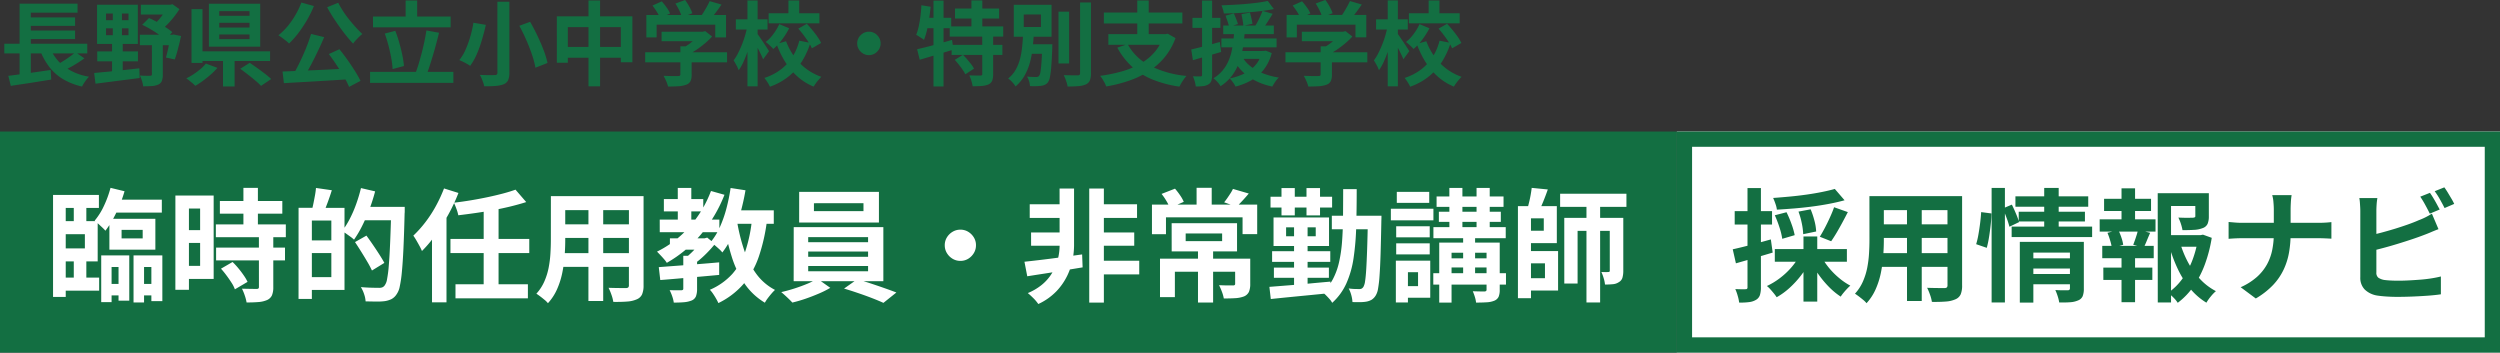 <svg xmlns="http://www.w3.org/2000/svg" width="328" height="46.26" viewBox="0 0 328 46.26">
  <rect x="0" y="0" width="328" height="46.26" fill="#333333" stroke="none"/>
  <g id="グループ_70968" data-name="グループ 70968" transform="translate(-15 -15.74)">
    <g id="グループ_18" data-name="グループ 18" transform="translate(-3024 126)">
      <g id="長方形_14" data-name="長方形 14" transform="translate(3259 -93)" fill="#fff" stroke="#136f42" stroke-width="2">
        <rect width="108" height="29" stroke="none"/>
        <rect x="1" y="1" width="106" height="27" fill="none"/>
      </g>
      <rect id="長方形_13" data-name="長方形 13" width="220" height="29" transform="translate(3039 -93)" fill="#136f42"/>
      <path id="パス_16971" data-name="パス 16971" d="M.96-12.688H6.976v1.712H2.624V.7H.96Zm.848,3.44H6.816v5.28H1.808v-1.7H5.136V-7.536H1.808ZM3.68-11.92H5.328V-8.4H3.68Zm0,7.264H5.328v3.632H3.68ZM1.776-1.84H7.008V-.128H1.776ZM8.368-12.064h6.864v1.7H8.368Zm-.5,11.056h2.384V.5H7.872Zm4.208,0h2.432V.5H12.08ZM8.5-13.616l1.84.448a17.678,17.678,0,0,1-.672,1.9,17.088,17.088,0,0,1-.872,1.8,12.063,12.063,0,0,1-.968,1.48,4.679,4.679,0,0,0-.408-.424l-.536-.5a5.693,5.693,0,0,0-.464-.4,8.607,8.607,0,0,0,1.216-1.936A13.7,13.7,0,0,0,8.5-13.616ZM9.952-8.1v1.12H12.72V-8.1Zm-1.6-1.456h6.032V-5.5H8.352ZM7.28-4.752h3.68V1.184H9.552V-3.232H8.64V1.376H7.28Zm4.24,0H15.3v6h-1.44v-4.48H12.9V1.424H11.52Zm11.328-7.136H31.04v1.664H22.848ZM22.32-8.816H31.5v1.68H22.32Zm.032,3.04h9.04V-4.1h-9.04Zm3.584-7.84h1.9v5.888h-1.9Zm2.032,6.4h1.888V-.592A2.694,2.694,0,0,1,29.68.488a1.267,1.267,0,0,1-.64.616,3.474,3.474,0,0,1-1.128.264q-.664.056-1.56.056a5.765,5.765,0,0,0-.24-.92,6.309,6.309,0,0,0-.368-.888q.592.016,1.152.024t.752.008A.414.414,0,0,0,27.9-.408a.286.286,0,0,0,.072-.232ZM22.992-3.008l1.52-.88a9.843,9.843,0,0,1,.768.832q.384.464.7.928a5.732,5.732,0,0,1,.5.848L24.816-.3a3.9,3.9,0,0,0-.432-.856q-.3-.472-.664-.96A10.637,10.637,0,0,0,22.992-3.008Zm-5.072-9.6h4.112V-1.664H17.92V-3.376h2.336V-10.9H17.92Zm.1,4.544h3.1v1.68h-3.1Zm-1.008-4.544h1.776V-.24H17.008Zm17.28,1.616H39.2V-.224H34.288V-1.9h3.184V-9.328H34.288Zm-1.12,0h1.744V.96H33.168ZM34.224-6.72H38.3v1.664h-4.08Zm1.232-6.88,2.08.3q-.256.816-.552,1.616t-.536,1.36l-1.536-.352q.112-.416.216-.928t.2-1.04A9.222,9.222,0,0,0,35.456-13.6Zm5.856,2.48H46v1.76H41.312Zm4.016,0H47.1v.544a2.419,2.419,0,0,1-.016.32q-.064,2.7-.152,4.584t-.208,3.1a15.646,15.646,0,0,1-.28,1.912A2.574,2.574,0,0,1,46.032.352a1.83,1.83,0,0,1-.688.64,3.166,3.166,0,0,1-.848.256,7.9,7.9,0,0,1-1.144.056q-.68-.008-1.384-.024a3.518,3.518,0,0,0-.192-.936,4.108,4.108,0,0,0-.432-.936q.768.064,1.432.08t.968.016a1.152,1.152,0,0,0,.392-.056.764.764,0,0,0,.3-.216,1.8,1.8,0,0,0,.344-.856,15.622,15.622,0,0,0,.232-1.832q.1-1.184.176-2.992t.144-4.3ZM41.36-13.584l1.856.432a23.2,23.2,0,0,1-.744,2.336,22.563,22.563,0,0,1-.96,2.2,14.086,14.086,0,0,1-1.064,1.8,3.98,3.98,0,0,0-.456-.376q-.3-.216-.592-.424a4.2,4.2,0,0,0-.52-.32,10.89,10.89,0,0,0,1-1.592,15.583,15.583,0,0,0,.848-1.952A20.6,20.6,0,0,0,41.36-13.584ZM40.576-6.5l1.5-.848q.4.544.848,1.2t.848,1.28q.4.624.656,1.1L42.8-2.768A12.224,12.224,0,0,0,42.2-3.9q-.376-.64-.8-1.32T40.576-6.5Zm21.056-6.88,1.408,1.632q-.944.3-2.032.568t-2.256.48q-1.168.216-2.336.384t-2.288.3a5.166,5.166,0,0,0-.24-.832q-.176-.48-.336-.816,1.088-.128,2.2-.312t2.176-.408q1.064-.224,2.008-.472T61.632-13.376ZM53.1-6.912H63.44v1.856H53.1ZM53.76-.96h9.5V.88h-9.5Zm3.7-10.048h1.952V-.384H57.456Zm-6.784,2.08,1.872-1.888.032.032V1.408h-1.9Zm1.584-4.608,1.888.592a23.3,23.3,0,0,1-1.312,2.808A26.963,26.963,0,0,1,51.184-7.5,16.077,16.077,0,0,1,49.36-5.328a6.3,6.3,0,0,0-.3-.624q-.208-.384-.432-.768a7.3,7.3,0,0,0-.4-.624,14.746,14.746,0,0,0,1.56-1.736,16.357,16.357,0,0,0,1.392-2.136A18.885,18.885,0,0,0,52.256-13.536Zm15.12,1.008h9.808v1.84H67.376Zm0,3.7h9.84V-7.04h-9.84Zm-.032,3.776H77.28v1.808H67.344Zm-1.072-7.472H68.16v5.76q0,.944-.08,2.064a17.25,17.25,0,0,1-.312,2.248A10.446,10.446,0,0,1,67.08-.3,6.7,6.7,0,0,1,65.888,1.52a2.724,2.724,0,0,0-.432-.432q-.288-.24-.584-.464t-.5-.352a5.855,5.855,0,0,0,1.04-1.592,8.578,8.578,0,0,0,.568-1.808A14.042,14.042,0,0,0,66.216-5q.056-.936.056-1.784Zm10.24,0h1.92v11.7A2.967,2.967,0,0,1,78.24.36a1.3,1.3,0,0,1-.688.648A3.674,3.674,0,0,1,76.32,1.3q-.752.064-1.856.048a4.591,4.591,0,0,0-.24-.928A7.129,7.129,0,0,0,73.84-.5q.464.016.928.024t.824.008h.52a.467.467,0,0,0,.312-.08.406.406,0,0,0,.088-.3Zm-5.312.736h1.936V1.232H71.2Zm10.688,4.8h4.544V-5.5H81.888ZM81.1-12.144h5.168v1.616H81.1Zm-.544,2.7h7.824v1.648H80.56Zm2.368-4.16H84.7v4.976H82.928Zm4.352.4,1.776.5a18.539,18.539,0,0,1-3.128,5.248,16.468,16.468,0,0,1-4.44,3.68,3.42,3.42,0,0,0-.352-.472q-.24-.28-.5-.552t-.432-.448A13.776,13.776,0,0,0,84.456-8.5,15.09,15.09,0,0,0,87.28-13.2ZM83.648-4.7h1.808V-.368a2.732,2.732,0,0,1-.144.976,1.025,1.025,0,0,1-.576.56,3.406,3.406,0,0,1-1,.224q-.568.048-1.336.048a4.3,4.3,0,0,0-.208-.832,5.837,5.837,0,0,0-.336-.8q.48.016.928.016h.592A.4.4,0,0,0,83.6-.24a.248.248,0,0,0,.048-.176Zm2.384-2.288h.4l.352-.1,1.024.832A15.646,15.646,0,0,1,86.472-4.8,11.467,11.467,0,0,1,84.96-3.552a3.428,3.428,0,0,0-.424-.512q-.28-.288-.472-.464.352-.288.736-.664a9.653,9.653,0,0,0,.712-.776,6.186,6.186,0,0,0,.52-.72Zm-5.6,3.776q1.008-.08,2.312-.176T85.5-3.6q1.448-.112,2.856-.24v1.648q-1.344.128-2.736.248l-2.672.232q-1.28.112-2.32.192Zm9.2-7.456H95.52V-8.9H89.632Zm.224-2.928,1.952.3a29.326,29.326,0,0,1-.7,3.1A21.357,21.357,0,0,1,90.1-7.392a10.662,10.662,0,0,1-1.328,2.256,3.435,3.435,0,0,0-.424-.448q-.28-.256-.584-.512a5.309,5.309,0,0,0-.528-.4,8.347,8.347,0,0,0,1.2-1.944,15.706,15.706,0,0,0,.864-2.448A24.66,24.66,0,0,0,89.856-13.6Zm2.816,4,1.968.176A24.019,24.019,0,0,1,93.56-4.6a11.129,11.129,0,0,1-2.008,3.592,10.308,10.308,0,0,1-3.3,2.512,5.734,5.734,0,0,0-.288-.56Q87.776.608,87.552.28a3.672,3.672,0,0,0-.416-.52,8.526,8.526,0,0,0,2.952-2.088,8.8,8.8,0,0,0,1.736-3.088A19.376,19.376,0,0,0,92.672-9.6Zm-1.984.3a24.494,24.494,0,0,0,.936,3.816,11.4,11.4,0,0,0,1.592,3.136A7.085,7.085,0,0,0,95.68-.224a6.112,6.112,0,0,0-.464.488q-.256.3-.488.608a4.6,4.6,0,0,0-.376.584,8.546,8.546,0,0,1-2.664-2.5A13.382,13.382,0,0,1,90-4.592a32,32,0,0,1-1.04-4.416Zm10.1-2.3v1.04h6.5V-11.6Zm-1.936-1.488h10.464v4.016H98.848Zm1.184,7.824v.688h7.856v-.688Zm0,1.9v.688h7.856V-3.36Zm0-3.792v.672h7.856v-.672Zm-1.9-1.312h11.76v7.1H98.128Zm3.1,6.768,1.7,1.2a12.569,12.569,0,0,1-1.5.752q-.856.368-1.76.68a17.758,17.758,0,0,1-1.72.5q-.272-.3-.7-.7T96.5.064q.848-.192,1.744-.48t1.7-.624A8.513,8.513,0,0,0,101.232-1.7Zm3.5,1.3,1.7-1.2q.848.208,1.792.52t1.832.624q.888.312,1.544.568l-1.7,1.36q-.624-.288-1.512-.632t-1.84-.664Q105.6-.144,104.736-.4ZM120-8.128a1.932,1.932,0,0,1,1.032.28,2.207,2.207,0,0,1,.736.736,1.932,1.932,0,0,1,.28,1.032,1.944,1.944,0,0,1-.28,1.024,2.183,2.183,0,0,1-.736.744,1.932,1.932,0,0,1-1.032.28,1.944,1.944,0,0,1-1.024-.28,2.16,2.16,0,0,1-.744-.744,1.944,1.944,0,0,1-.28-1.024,1.932,1.932,0,0,1,.28-1.032,2.183,2.183,0,0,1,.744-.736A1.944,1.944,0,0,1,120-8.128Zm17.9-3.328h5.28v1.792H137.9Zm-.016,7.408h5.584v1.792h-5.584Zm-.112-3.712h5.04v1.744h-5.04Zm-8.672-3.7h4.848v1.792H129.1Zm.176,3.7h4.576v1.744H129.28Zm7.632-5.76h1.92V1.44h-1.92Zm-8.5,9.6q.944-.1,2.184-.248t2.624-.336q1.384-.184,2.76-.376l.064,1.7q-1.28.208-2.568.424t-2.488.4q-1.2.184-2.208.344Zm4.608-9.6h1.9v7.5a10.087,10.087,0,0,1-.192,1.84,8.575,8.575,0,0,1-.7,2.088,8.041,8.041,0,0,1-1.416,2.04,7.852,7.852,0,0,1-2.384,1.68A5.358,5.358,0,0,0,129.6.88q-.4-.4-.752-.688A7.38,7.38,0,0,0,130.64-.856a6.007,6.007,0,0,0,1.2-1.288,6.484,6.484,0,0,0,.72-1.384,7.212,7.212,0,0,0,.36-1.344,7.321,7.321,0,0,0,.1-1.144Zm18.16,7.856h1.984v7.1h-1.984Zm-1.616-1.968v1.008h4.784V-7.632Zm-1.84-1.344H156.3v3.7h-8.576ZM146.192-4.32H156.96v1.712h-8.816V.72h-1.952Zm9.856,0h1.984v3.3a2.644,2.644,0,0,1-.168,1.04,1.232,1.232,0,0,1-.648.608,3.835,3.835,0,0,1-1.152.232q-.656.04-1.5.04a4.892,4.892,0,0,0-.248-.88,7.578,7.578,0,0,0-.376-.864q.352.016.728.024t.672.008h.392a.465.465,0,0,0,.256-.048.23.23,0,0,0,.064-.192Zm-5.056-9.3h1.984v2.96h-1.984Zm-5.856,2.208h13.808v3.872h-1.92V-9.744H146.976v2.208h-1.84Zm1.264-1.408,1.76-.688a9.156,9.156,0,0,1,.664.864,4.946,4.946,0,0,1,.488.864l-1.824.8a6.09,6.09,0,0,0-.448-.9A7.557,7.557,0,0,0,146.4-12.816Zm9.36-.656,2.08.608q-.432.512-.848.96t-.752.768l-1.632-.576q.208-.256.424-.568t.416-.624A4.171,4.171,0,0,0,155.76-13.472Zm12.976,3.52H174v1.776h-5.264Zm4.736,0h1.776v.16q0,.16-.008.36t-.008.312q-.048,2.48-.1,4.2t-.136,2.832a15.34,15.34,0,0,1-.2,1.728,2.4,2.4,0,0,1-.312.888,1.72,1.72,0,0,1-.528.544,2.155,2.155,0,0,1-.656.24,4.926,4.926,0,0,1-.824.072q-.488.008-1.032-.008a4.15,4.15,0,0,0-.152-.9,4.109,4.109,0,0,0-.344-.888,6.9,6.9,0,0,0,.824.072q.376.008.584.008a.613.613,0,0,0,.3-.064.739.739,0,0,0,.224-.224,2.043,2.043,0,0,0,.216-.728q.088-.536.152-1.56t.12-2.656q.056-1.632.1-3.968Zm-3.248-3.488H172q0,2.64-.064,4.9a34.444,34.444,0,0,1-.344,4.12,12.66,12.66,0,0,1-.944,3.336,7.687,7.687,0,0,1-1.864,2.56,2.368,2.368,0,0,0-.344-.488q-.232-.264-.48-.512A2.588,2.588,0,0,0,167.5.1a6.222,6.222,0,0,0,1.384-1.752,9,9,0,0,0,.8-2.208,18.364,18.364,0,0,0,.392-2.688q.112-1.464.128-3.184T170.224-13.44ZM161.136-3.152h7.216v1.344h-7.216ZM160.9-5.3h7.632V-3.9H160.9Zm-.208-7.152h8.08v1.424h-8.08Zm3.088,3.264h1.776V-.16h-1.776Zm-1.648-4.4h1.744V-10h-1.744Zm3.28,0h1.776V-10h-1.776ZM160.544-.624l2.328-.184q1.32-.1,2.784-.24t2.9-.264l.016,1.5q-1.392.144-2.8.28t-2.7.264q-1.288.128-2.344.24Zm2.192-7.808v1.168h3.888V-8.432Zm-1.648-1.3h7.28v3.744h-7.28ZM182.48-12.48h8.784v1.36H182.48Zm-.416,4.016h9.488v1.456h-9.488Zm-.016,6.048h9.536v1.5h-9.536Zm1.632-1.952h6.4v1.2h-6.4Zm-.9-6.112h8.128v1.328h-8.128Zm1.376-3.12h1.712v5.776H184.16Zm3.568,0h1.728v5.776h-1.728Zm-1.76,5.872h1.568v6.192h-1.568Zm3.072,1.3h1.728V-.256a2.343,2.343,0,0,1-.144.928,1.068,1.068,0,0,1-.544.512,2.99,2.99,0,0,1-1,.216q-.6.04-1.416.04a3.819,3.819,0,0,0-.16-.752,6.36,6.36,0,0,0-.272-.736q.464.016.92.024t.616.008a.362.362,0,0,0,.216-.072.253.253,0,0,0,.056-.184Zm-6.208,0h6.832V-5.1h-5.216V1.44h-1.616Zm-5.648-2.144h4.4V-7.12h-4.4Zm.08-4.512h4.256v1.44h-4.256Zm-.08,6.752h4.4V-4.88h-4.4Zm-.7-4.544h5.584v1.52H176.48Zm1.6,6.816h3.568V.8H178.08V-.72h1.968V-2.544H178.08Zm-.944,0h1.584V1.424h-1.584Zm16.72-7.152h4.4v4.848h-4.4V-7.984h2.688V-9.616h-2.688Zm.064,5.888h4.5V-.144h-4.5V-1.76H196.7V-3.712H193.92Zm-.768-5.888h1.712V.864h-1.712Zm5.536-1.632h8.7v1.728h-8.7Zm-3.728-.768,2.112.208q-.272.784-.584,1.552t-.584,1.312l-1.52-.272q.112-.416.232-.9t.208-.984Q194.912-13.2,194.96-13.616Zm7.184,1.584h1.792V1.424h-1.792ZM199.232-9.68h6.9v1.712h-5.152v6.912h-1.744Zm5.968,0h1.776v6.928a3.243,3.243,0,0,1-.112.928.988.988,0,0,1-.464.576,1.615,1.615,0,0,1-.768.272,10.069,10.069,0,0,1-1.056.048,4.16,4.16,0,0,0-.176-.84,5.906,5.906,0,0,0-.3-.808q.288.016.552.016a2.624,2.624,0,0,0,.36-.016.217.217,0,0,0,.152-.04.247.247,0,0,0,.04-.168Z" transform="translate(3045 -72)" fill="#fff"/>
      <path id="パス_16972" data-name="パス 16972" d="M13.728-13.472l1.28,1.488q-.928.256-2.016.464t-2.256.36q-1.168.152-2.336.248t-2.272.16a3.464,3.464,0,0,0-.192-.776,7.994,7.994,0,0,0-.3-.76q1.088-.08,2.2-.184t2.184-.256q1.072-.152,2.024-.344T13.728-13.472ZM5.856-10.016l1.536-.4a14.152,14.152,0,0,1,.656,1.552,9.591,9.591,0,0,1,.416,1.456l-1.632.48a8.722,8.722,0,0,0-.36-1.48A14.685,14.685,0,0,0,5.856-10.016Zm3.1-.48,1.6-.3a10.809,10.809,0,0,1,.5,1.5,6.55,6.55,0,0,1,.224,1.408l-1.7.352A8.512,8.512,0,0,0,9.4-8.944,9.973,9.973,0,0,0,8.96-10.5Zm4.672-.576,1.808.64q-.352.688-.728,1.384T13.96-7.72q-.376.632-.712,1.112L11.76-7.2q.32-.512.672-1.184T13.1-9.76Q13.424-10.464,13.632-11.072ZM5.856-5.584h9.456V-3.92H5.856Zm3.76-1.648h1.808V1.312H9.616ZM9.04-4.624l1.488.512A11.39,11.39,0,0,1,9.352-2.2,12.407,12.407,0,0,1,7.824-.52,9.11,9.11,0,0,1,6.1.736a6.135,6.135,0,0,0-.368-.5Q5.5-.048,5.264-.312a3.539,3.539,0,0,0-.448-.424A9.229,9.229,0,0,0,6.488-1.744,9.894,9.894,0,0,0,7.96-3.1,8.238,8.238,0,0,0,9.04-4.624Zm2.944.064A9.27,9.27,0,0,0,12.976-3.1,10.015,10.015,0,0,0,14.3-1.776a8.248,8.248,0,0,0,1.464.992,5.142,5.142,0,0,0-.44.424q-.248.264-.464.528a5.361,5.361,0,0,0-.36.488A9.3,9.3,0,0,1,12.976-.6a13.187,13.187,0,0,1-1.368-1.632,12.518,12.518,0,0,1-1.08-1.816ZM.336-5.552q.96-.208,2.3-.56t2.7-.736l.24,1.728q-1.232.368-2.488.736T.752-3.712ZM.592-10.56h4.9V-8.8H.592Zm1.68-3.024h1.76V-.592A3.285,3.285,0,0,1,3.9.456a1.143,1.143,0,0,1-.5.616,2.264,2.264,0,0,1-.888.3,8.179,8.179,0,0,1-1.336.064A5.122,5.122,0,0,0,.992.568a6.073,6.073,0,0,0-.32-.9q.448.016.824.024a4.666,4.666,0,0,0,.52-.008.28.28,0,0,0,.2-.056.309.309,0,0,0,.056-.216Zm17.1,1.056h9.808v1.84H19.376Zm0,3.7h9.84V-7.04h-9.84Zm-.032,3.776H29.28v1.808H19.344Zm-1.072-7.472H20.16v5.76q0,.944-.08,2.064a17.25,17.25,0,0,1-.312,2.248A10.446,10.446,0,0,1,19.08-.3,6.7,6.7,0,0,1,17.888,1.52a2.724,2.724,0,0,0-.432-.432q-.288-.24-.584-.464t-.5-.352a5.855,5.855,0,0,0,1.04-1.592,8.578,8.578,0,0,0,.568-1.808A14.043,14.043,0,0,0,18.216-5q.056-.936.056-1.784Zm10.24,0h1.92v11.7A2.967,2.967,0,0,1,30.24.36a1.3,1.3,0,0,1-.688.648A3.674,3.674,0,0,1,28.32,1.3q-.752.064-1.856.048a4.591,4.591,0,0,0-.24-.928A7.129,7.129,0,0,0,25.84-.5q.464.016.928.024t.824.008h.52a.467.467,0,0,0,.312-.08.406.406,0,0,0,.088-.3Zm-5.312.736h1.936V1.232H23.2ZM39.408-4.368h5.536v1.344H39.408ZM37.424-12.5h9.552v1.36H37.424Zm.432,2.016h8.688V-9.2H37.856Zm-.928,1.952h10.56v1.376H36.928Zm2.5,6.224H44.96V-.96H39.424ZM38-6.528h6.848V-5.12H39.776V1.44H38Zm6.576,0H46.4V-.4a2.653,2.653,0,0,1-.152.992,1.057,1.057,0,0,1-.6.56,3.013,3.013,0,0,1-1.024.24q-.608.048-1.456.032a4.916,4.916,0,0,0-.2-.824,6.617,6.617,0,0,0-.312-.808q.5.032.984.032h.648q.288,0,.288-.256ZM41.2-13.6h1.9v5.536H41.2Zm-6.9,0h1.744V1.424H34.3Zm-1.376,3.168,1.344.176a13.853,13.853,0,0,1-.088,1.472q-.088.816-.216,1.616a12.638,12.638,0,0,1-.3,1.424l-1.392-.48a10.241,10.241,0,0,0,.3-1.288q.128-.728.224-1.5T32.928-10.432Zm2.848-.48,1.184-.5q.272.544.544,1.192a10.106,10.106,0,0,1,.4,1.1l-1.264.608a10.485,10.485,0,0,0-.368-1.152Q36.016-10.352,35.776-10.912Zm21.28,3.5h4.88v1.52h-4.88Zm-.96-5.5h5.888v1.68H57.84V1.424H56.1Zm4.928,0H62.8v3.024a2.545,2.545,0,0,1-.16.984,1.085,1.085,0,0,1-.64.568,3.491,3.491,0,0,1-1.12.232q-.656.04-1.536.04a5.832,5.832,0,0,0-.216-.848,5.27,5.27,0,0,0-.328-.8q.4.016.792.024t.7,0q.3-.008.416-.008a.679.679,0,0,0,.248-.056.175.175,0,0,0,.072-.168Zm-1.952,6.64a13.178,13.178,0,0,0,1.056,2.528A10.087,10.087,0,0,0,61.7-1.592,7.647,7.647,0,0,0,63.728-.064a5.452,5.452,0,0,0-.672.7,5.872,5.872,0,0,0-.576.816A8.483,8.483,0,0,1,60.368-.376,12.093,12.093,0,0,1,58.76-2.9,19.5,19.5,0,0,1,57.616-5.92Zm2.32-1.136h.32l.32-.064,1.152.416a18.3,18.3,0,0,1-.88,3.424,12.916,12.916,0,0,1-1.48,2.9,9.386,9.386,0,0,1-2.1,2.2,3.988,3.988,0,0,0-.576-.7A6.553,6.553,0,0,0,57.456.16a7.87,7.87,0,0,0,1.912-1.9A10.535,10.535,0,0,0,60.68-4.224a13.624,13.624,0,0,0,.712-2.816ZM49.056-12.176h6.16v1.6h-6.16Zm-.1,9.024h6.432v1.616H48.96Zm-.48-6.336h7.328v1.616H48.48ZM48.816-6h6.752v1.616H48.816Zm2.528-7.552H53.12V-8.88H51.344Zm0,8.224H53.12v6.72H51.344ZM53.5-8.112l1.6.4q-.24.544-.448,1.056t-.4.88L52.88-6.144q.112-.288.232-.632t.232-.7A4.663,4.663,0,0,0,53.5-8.112Zm-4,.4,1.424-.368a7.64,7.64,0,0,1,.408,1,5.036,5.036,0,0,1,.232.936l-1.488.416a5.679,5.679,0,0,0-.216-.952Q49.7-7.232,49.5-7.712Zm21.824-3.072q0-.4-.048-.952a4.583,4.583,0,0,0-.16-.92h2.544a8.387,8.387,0,0,0-.1.936q-.032.568-.032.952v3.152a14.277,14.277,0,0,1-.208,2.488,8.9,8.9,0,0,1-.712,2.248A7.765,7.765,0,0,1,71.224-.864,10.286,10.286,0,0,1,68.96.9L66.976-.576A8.275,8.275,0,0,0,69.08-1.9a6.329,6.329,0,0,0,1.336-1.648,6.689,6.689,0,0,0,.7-1.92,10.75,10.75,0,0,0,.208-2.144v-3.168ZM65.392-9.136l.832.072q.464.04.944.04h9.968q.56,0,1.032-.032t.712-.064v2.176q-.24-.016-.76-.04t-1-.024H67.232q-.528,0-.992.024t-.848.056ZM91.808-12.96q.208.288.448.688t.456.8q.216.4.376.7l-1.3.544q-.24-.5-.584-1.128a12.3,12.3,0,0,0-.664-1.1Zm1.888-.72q.224.3.464.7t.472.792a6.793,6.793,0,0,1,.36.68l-1.264.544q-.256-.512-.608-1.136a9.916,9.916,0,0,0-.688-1.072Zm-8.784,1.408a8.174,8.174,0,0,0-.1.848q-.032.48-.032.816v8.08a.831.831,0,0,0,.256.7,2.03,2.03,0,0,0,.784.3q.368.048.848.072t1.008.024q.624,0,1.384-.04t1.536-.1q.776-.064,1.464-.176t1.184-.24V.352Q92.5.464,91.5.536T89.48.648q-1.032.04-1.928.04-.784,0-1.48-.048T84.864.512A3.042,3.042,0,0,1,83.248-.28a2.19,2.19,0,0,1-.576-1.608v-8.72q0-.176-.016-.48t-.04-.624a4.669,4.669,0,0,0-.072-.56ZM83.856-7.36q.768-.16,1.632-.392t1.744-.5q.88-.272,1.672-.552T90.32-9.36a9.191,9.191,0,0,0,.856-.368q.424-.208.888-.5l.864,2.032q-.464.176-.968.392t-.9.36q-.7.272-1.608.576t-1.88.6q-.976.3-1.928.552t-1.768.448Z" transform="translate(3266 -72)" fill="#136f42"/>
      <path id="パス_16973" data-name="パス 16973" d="M.564-4.524H11.448v1.272H.564ZM3.36-7.98H9.852v1.116H3.36Zm0,1.728H9.852v1.116H3.36ZM1.092-.312Q1.8-.4,2.718-.522T4.65-.792q1.014-.144,2-.288L6.72.18Q5.8.324,4.848.48T3.024.762q-.876.126-1.608.246ZM6.5-4.164a5.827,5.827,0,0,0,1.86,2.58A7.375,7.375,0,0,0,11.676-.2a3.84,3.84,0,0,0-.33.384q-.174.228-.33.468a3.778,3.778,0,0,0-.252.444A8.642,8.642,0,0,1,8.22.09,6.435,6.435,0,0,1,6.414-1.548a9.125,9.125,0,0,1-1.23-2.3Zm3.408.756,1.164.8q-.444.324-.93.63t-.978.57q-.492.264-.912.468L7.3-1.68q.42-.216.9-.51t.93-.618Q9.576-3.132,9.912-3.408ZM2.568-9.78h7.608V-8.6H4.044V-4H2.568Zm0,5.64H4.044V-.156L2.568,0Zm11.34-2.4v.9H16.86v-.9Zm0-1.944v.876H16.86v-.876ZM12.732-9.636h5.352V-4.5H12.732Zm.024,6.12H18.1v1.3h-5.34Zm-.4,2.832q.744-.072,1.716-.162t2.052-.21l2.16-.24.036,1.272L16.266.24q-1.038.132-2,.258T12.528.72Zm6.12-8.952h4.14v1.284H18.48ZM18.348-5.7H22.8v1.368H18.348Zm3.624-3.936h.348l.312-.072.912.648q-.312.492-.714,1.008a11.116,11.116,0,0,1-.858.978,6.8,6.8,0,0,1-.936.8,3.019,3.019,0,0,0-.378-.432q-.246-.24-.4-.384a6.694,6.694,0,0,0,.672-.7,8.6,8.6,0,0,0,.606-.816,7.708,7.708,0,0,0,.438-.75ZM18.66-7.008l.888-.888a11.778,11.778,0,0,1,1.122.564q.57.324,1.08.66a9.918,9.918,0,0,1,.858.624l-.9,1.008a8.223,8.223,0,0,0-.846-.672q-.51-.36-1.086-.7T18.66-7.008ZM22.368-5.7h.2l.2-.036.984.2q-.168.8-.39,1.644T22.932-2.46l-1.164-.252q.108-.348.216-.822t.21-.99q.1-.516.174-.972Zm-2.436.684H21.36V-.48a2.355,2.355,0,0,1-.12.828.884.884,0,0,1-.468.48,2.314,2.314,0,0,1-.84.2q-.492.036-1.152.036A3.367,3.367,0,0,0,18.63.36a5.178,5.178,0,0,0-.27-.708q.408.024.81.03T19.7-.324a.282.282,0,0,0,.18-.042.193.193,0,0,0,.048-.15ZM14.8-9.228H16V-5.2h.1V-.72H14.7V-5.2h.1ZM28.764-7.272v.624h3.972v-.624Zm0,1.536v.612h3.972v-.612Zm0-3.06v.612h3.972V-8.8Zm-1.356-.972H34.14V-4.14H27.408Zm4.116,8.532,1.236-.78q.456.3.984.678t1.026.762a9.989,9.989,0,0,1,.81.684l-1.332.9a8.459,8.459,0,0,0-.75-.7q-.462-.39-.99-.8T31.524-1.236Zm-2.268-1.74H30.78V1.08H29.256Zm-3.3-.552h9.48v1.272h-9.48ZM25.128-9.06h1.44V-2h-1.44Zm1.884,7.14,1.512.564a9.048,9.048,0,0,1-.876.876q-.492.432-1.014.816A9.868,9.868,0,0,1,25.62,1,3.825,3.825,0,0,0,25.26.66q-.216-.18-.432-.354a4.552,4.552,0,0,0-.384-.282,8.419,8.419,0,0,0,.978-.564,9.413,9.413,0,0,0,.906-.684A5.032,5.032,0,0,0,27.012-1.92Zm13.8-3.888,1.716.42q-.288.7-.63,1.428t-.7,1.44q-.36.708-.714,1.35t-.69,1.158l-1.344-.42q.324-.552.66-1.218t.654-1.38q.318-.714.588-1.428T40.812-5.808ZM37.068-.876l1.9-.078Q40.02-1,41.2-1.05t2.394-.114L46-1.284,45.948.132,42.84.324Q41.268.42,39.834.5t-2.586.15ZM43.14-3.168,44.532-3.8q.528.648,1.056,1.392t.978,1.458A14.165,14.165,0,0,1,47.3.348l-1.5.792A10.412,10.412,0,0,0,45.12-.2q-.444-.75-.96-1.53T43.14-3.168Zm-3.6-6.756,1.644.456a14.317,14.317,0,0,1-.918,1.86,16.706,16.706,0,0,1-1.134,1.7A11.186,11.186,0,0,1,37.92-4.548a2.69,2.69,0,0,0-.4-.366q-.258-.2-.528-.4t-.462-.318A8.054,8.054,0,0,0,37.722-6.8,10.823,10.823,0,0,0,38.76-8.292,10.844,10.844,0,0,0,39.54-9.924Zm4.836.024a11.291,11.291,0,0,0,.63,1.092,13.645,13.645,0,0,0,.8,1.11q.438.546.882,1.032t.852.87a4.4,4.4,0,0,0-.42.366q-.228.222-.444.456a3.313,3.313,0,0,0-.348.438q-.432-.456-.888-1.026t-.906-1.2q-.45-.63-.864-1.278t-.75-1.272Zm4.56,1.812H59.124v1.416H48.936Zm-.384,7.26H59.484V.612H48.552ZM53.22-10.2h1.512v2.9H53.22Zm2.724,3.936,1.656.3q-.18.732-.384,1.5T56.79-2.958q-.222.738-.438,1.4T55.92-.372l-1.4-.312q.216-.552.42-1.236t.4-1.434q.192-.75.348-1.494T55.944-6.264Zm-5.46.408,1.38-.36a16.321,16.321,0,0,1,.522,1.566q.234.834.4,1.62A13.187,13.187,0,0,1,53-1.6l-1.488.4a12.161,12.161,0,0,0-.18-1.44q-.144-.8-.366-1.65T50.484-5.856Zm14.772-4.176h1.572v9.3A2.34,2.34,0,0,1,66.66.276a1.114,1.114,0,0,1-.576.516,3.709,3.709,0,0,1-1.05.222q-.63.054-1.506.042A3,3,0,0,0,63.4.582q-.1-.27-.21-.546a3.179,3.179,0,0,0-.234-.468l.792.024q.4.012.708.006T64.9-.408a.423.423,0,0,0,.276-.072.318.318,0,0,0,.084-.252Zm2.88,3.156L69.552-7.4q.492.852.954,1.818t.816,1.9A11.122,11.122,0,0,1,71.832-2l-1.584.624a10.777,10.777,0,0,0-.438-1.674Q69.492-4,69.054-5T68.136-6.876Zm-6.024-.4L63.744-7q-.2.888-.492,1.89A16,16,0,0,1,62.574-3.2,7.681,7.681,0,0,1,61.68-1.62a4.247,4.247,0,0,0-.438-.276q-.258-.144-.516-.27t-.462-.21a6.314,6.314,0,0,0,.858-1.458,13.555,13.555,0,0,0,.618-1.752A14.633,14.633,0,0,0,62.112-7.272Zm10.944-.84h9.912v6.024H81.456V-6.7H74.5v4.668h-1.44ZM73.8-4.1h8.5v1.416H73.8Zm3.408-6.1h1.524V1.068H77.208ZM86.8-6.1h5.532v1.248H86.8ZM84.648-3.4h10.74v1.32H84.648Zm4.62-.78h1.476V-.468A1.962,1.962,0,0,1,90.588.4.992.992,0,0,1,90,.864a3.641,3.641,0,0,1-1.008.192q-.576.036-1.344.036A4.23,4.23,0,0,0,87.4.378a6.529,6.529,0,0,0-.342-.69l.78.024q.4.012.7.012t.426-.012a.413.413,0,0,0,.24-.048.2.2,0,0,0,.06-.168Zm2.6-1.92h.348l.312-.072.9.7a8.977,8.977,0,0,1-.924.888,13.3,13.3,0,0,1-1.1.834,9.642,9.642,0,0,1-1.164.678,3.705,3.705,0,0,0-.366-.438q-.234-.246-.39-.4a7.066,7.066,0,0,0,.93-.576,9.426,9.426,0,0,0,.846-.69,5.8,5.8,0,0,0,.612-.642ZM84.8-8.292H95.256v2.94H93.84V-7.02H86.148v1.668H84.8Zm8.3-1.824,1.56.456q-.408.6-.852,1.176t-.8.972l-1.188-.432q.24-.312.474-.684t.45-.762A8.09,8.09,0,0,0,93.108-10.116Zm-7.5.588,1.224-.552a8.979,8.979,0,0,1,.636.8,4.1,4.1,0,0,1,.456.786l-1.3.612a4.853,4.853,0,0,0-.426-.8Q85.908-9.144,85.608-9.528Zm3.012-.264,1.272-.468a7.366,7.366,0,0,1,.558.876,5.113,5.113,0,0,1,.39.864l-1.356.528a5.112,5.112,0,0,0-.342-.87A8.1,8.1,0,0,0,88.62-9.792ZM100.848-8.52h6.66V-7.2h-6.66Zm2.592-1.68h1.416v2.268H103.44Zm-1.2,3.108,1.3.54a9.866,9.866,0,0,1-.948,1.506,7.483,7.483,0,0,1-1.14,1.218,3.688,3.688,0,0,0-.456-.474q-.3-.27-.528-.45a5.379,5.379,0,0,0,1.014-1.062A7.076,7.076,0,0,0,102.24-7.092Zm2.5.588,1.116-.636q.36.384.726.828t.672.882a5.122,5.122,0,0,1,.474.81l-1.212.7a4.765,4.765,0,0,0-.432-.8q-.288-.444-.642-.918T104.736-6.5Zm-1.608,1.656a8.58,8.58,0,0,0,1.05,1.974,7.5,7.5,0,0,0,1.554,1.608A7.258,7.258,0,0,0,107.76-.18q-.156.156-.354.384t-.372.468a4.563,4.563,0,0,0-.282.432A7.423,7.423,0,0,1,104.64-.21a8.846,8.846,0,0,1-1.608-1.908A12.277,12.277,0,0,1,101.88-4.5Zm1.74-.072,1.452.288a10.642,10.642,0,0,1-1.1,2.412A7.885,7.885,0,0,1,103.5-.258a8.415,8.415,0,0,1-2.484,1.374,3.085,3.085,0,0,0-.2-.384q-.132-.216-.27-.42t-.258-.348A7.187,7.187,0,0,0,102.516-1.2a6.391,6.391,0,0,0,1.506-1.686A7.137,7.137,0,0,0,104.868-4.92Zm-8.328-2.8H100.7v1.332H96.54ZM98.064-10.2H99.4V1.068H98.064Zm-.012,3.408.816.276q-.132.72-.33,1.488t-.45,1.506a14.807,14.807,0,0,1-.546,1.38,6.209,6.209,0,0,1-.63,1.1,4.4,4.4,0,0,0-.294-.66q-.2-.372-.366-.636a6.214,6.214,0,0,0,.57-.924q.27-.528.51-1.122a12.755,12.755,0,0,0,.42-1.212Q97.932-6.216,98.052-6.792Zm1.3.948q.108.132.324.45l.468.69q.252.372.462.7t.294.456l-.78,1.068q-.108-.276-.288-.648t-.39-.774q-.21-.4-.4-.75t-.324-.576ZM114-6.1a1.449,1.449,0,0,1,.774.21,1.656,1.656,0,0,1,.552.552,1.449,1.449,0,0,1,.21.774,1.458,1.458,0,0,1-.21.768,1.638,1.638,0,0,1-.552.558,1.449,1.449,0,0,1-.774.21,1.458,1.458,0,0,1-.768-.21,1.62,1.62,0,0,1-.558-.558,1.458,1.458,0,0,1-.21-.768,1.449,1.449,0,0,1,.21-.774,1.637,1.637,0,0,1,.558-.552A1.458,1.458,0,0,1,114-6.1Zm11.3-3.036h5.784v1.308H125.3ZM124.6-6.8h7.02V-5.46H124.6Zm.252,2.424h6.66v1.32h-6.66Zm2.6-5.832h1.428V-6.06h-1.428Zm1.416,4.6H130.3V-.528a2.334,2.334,0,0,1-.126.852.953.953,0,0,1-.486.492,2.908,2.908,0,0,1-.888.2q-.516.042-1.188.042a5.635,5.635,0,0,0-.168-.72,3.964,3.964,0,0,0-.276-.708q.444.012.876.018l.576.006a.453.453,0,0,0,.2-.048q.054-.036.054-.156Zm-3.6,3.2,1.068-.66a7.919,7.919,0,0,1,.552.588q.276.324.522.642a3.625,3.625,0,0,1,.378.582l-1.14.744a3.943,3.943,0,0,0-.348-.594q-.228-.33-.5-.672T125.268-2.412ZM120.324-3.8q.588-.132,1.338-.324t1.584-.426q.834-.234,1.662-.474l.18,1.272q-1.128.348-2.3.7t-2.118.63Zm2.148-6.384h1.32V1.08h-1.32Zm-1.584.612,1.212.2q-.084.792-.2,1.59t-.288,1.506a8.93,8.93,0,0,1-.384,1.248,2.283,2.283,0,0,0-.3-.216q-.192-.12-.384-.246a3.409,3.409,0,0,0-.336-.2,7.041,7.041,0,0,0,.33-1.116q.138-.636.228-1.35T120.888-9.576Zm.336,1.644H124.8v1.368h-3.852Zm17.652-.8h1.392v6.792h-1.392Zm2.832-1.212h1.428V-.672a2.47,2.47,0,0,1-.15.972,1.041,1.041,0,0,1-.522.516,3.061,3.061,0,0,1-.972.222q-.6.054-1.428.054a2.64,2.64,0,0,0-.108-.486q-.084-.27-.186-.54a3.4,3.4,0,0,0-.21-.462q.588.012,1.116.018t.708.006a.377.377,0,0,0,.246-.066.294.294,0,0,0,.078-.234Zm-7.092,5.484h2.76V-3.2h-2.76Zm2.124,0h1.332l-.006.1q-.006.1-.006.228v.2q-.06,1.452-.132,2.37a11.806,11.806,0,0,1-.174,1.4,1.764,1.764,0,0,1-.27.7,1.06,1.06,0,0,1-.4.324,1.784,1.784,0,0,1-.5.132,5.624,5.624,0,0,1-.636.048q-.4.012-.816-.012a2.594,2.594,0,0,0-.12-.642,2.58,2.58,0,0,0-.264-.606q.372.036.7.048t.486.012a.709.709,0,0,0,.222-.03.41.41,0,0,0,.174-.126,1.188,1.188,0,0,0,.18-.534q.072-.414.132-1.236t.1-2.166Zm-2.424-3.9V-6.72h2.256V-8.364Zm-1.308-1.272h4.956v4.188h-4.956Zm1.224,3.8h1.4q-.048.948-.156,1.914a12.387,12.387,0,0,1-.354,1.872,7.4,7.4,0,0,1-.7,1.7,5.251,5.251,0,0,1-1.182,1.422,3.431,3.431,0,0,0-.432-.564,3.193,3.193,0,0,0-.54-.48,3.926,3.926,0,0,0,1.02-1.2,6.1,6.1,0,0,0,.564-1.464,10.543,10.543,0,0,0,.264-1.6Q134.2-5.04,134.232-5.832Zm13.716,1.356a6.783,6.783,0,0,0,2.88,2.808A13.335,13.335,0,0,0,155.664-.3a4.042,4.042,0,0,0-.33.414q-.174.246-.33.51t-.264.48a15.006,15.006,0,0,1-3.558-.942,9.02,9.02,0,0,1-2.67-1.68,9.588,9.588,0,0,1-1.92-2.49Zm-2.532-1.308h7.692v1.4h-7.692Zm-.588-2.832h10.3v1.428h-10.3Zm4.38-1.584h1.5v5.052h-1.5Zm3.444,4.416h.3l.252-.06,1.02.576a8.487,8.487,0,0,1-1.446,2.544,8.963,8.963,0,0,1-2.094,1.83,12.27,12.27,0,0,1-2.592,1.23,18.894,18.894,0,0,1-2.964.744,2.653,2.653,0,0,0-.2-.468q-.138-.264-.294-.516a2.7,2.7,0,0,0-.3-.408,20.412,20.412,0,0,0,2.844-.582,10.867,10.867,0,0,0,2.418-1A7.134,7.134,0,0,0,151.464-3.4a6.109,6.109,0,0,0,1.188-2.13Zm7.836-1.128h6.636v1.128h-6.636Zm-.24,1.692h7.236v1.164h-7.236Zm1.56,1.644h4.044v1.032h-4.044Zm-1.02-4.632,1.092-.3q.144.324.3.726t.24.666l-1.152.372q-.072-.288-.21-.7T160.788-8.208Zm2.088-.2,1.116-.2q.108.36.2.774t.126.69l-1.188.264q-.024-.288-.1-.726T162.876-8.412Zm3.456-1.728.8,1.056q-.672.144-1.482.246t-1.674.174q-.864.072-1.734.114t-1.674.054a2.922,2.922,0,0,0-.12-.54,4.781,4.781,0,0,0-.192-.528q.792-.036,1.626-.078t1.638-.114q.8-.072,1.53-.168T166.332-10.14ZM163-2.784a4.32,4.32,0,0,0,1.1,1.248,6.43,6.43,0,0,0,1.62.906,9.849,9.849,0,0,0,2.058.546,3.031,3.031,0,0,0-.468.558q-.24.354-.384.618a8.2,8.2,0,0,1-3.06-1.26,6.584,6.584,0,0,1-2.028-2.268Zm2.652-6.048,1.32.384q-.324.54-.684,1.092t-.648.924l-1.008-.348a6.779,6.779,0,0,0,.378-.648q.186-.36.354-.732T165.648-8.832Zm-.084,5.256h.264l.24-.036.78.312a5.969,5.969,0,0,1-1.038,2.16A5.572,5.572,0,0,1,164.184.27,8.53,8.53,0,0,1,162.1,1.1a2.98,2.98,0,0,0-.2-.36q-.132-.2-.288-.4a2.5,2.5,0,0,0-.276-.306,8.177,8.177,0,0,0,1.932-.648,4.6,4.6,0,0,0,1.446-1.1,4.082,4.082,0,0,0,.858-1.686Zm-3.636-2.616h1.38q-.048.756-.15,1.56a14.533,14.533,0,0,1-.294,1.6A8.418,8.418,0,0,1,162.33-1.5a6.357,6.357,0,0,1-.876,1.392,5.676,5.676,0,0,1-1.314,1.152A3.261,3.261,0,0,0,159.732.5,3.432,3.432,0,0,0,159.2.012a4.773,4.773,0,0,0,1.182-1,5.14,5.14,0,0,0,.762-1.206,6.779,6.779,0,0,0,.438-1.326,13.553,13.553,0,0,0,.228-1.368Q161.892-5.568,161.928-6.192Zm-5.64,2.424q.72-.168,1.722-.432t2.022-.552l.18,1.308-1.92.558q-.972.282-1.788.522Zm.156-4.152h3.672V-6.6h-3.672Zm1.26-2.268h1.32V-.444a2.463,2.463,0,0,1-.1.786.857.857,0,0,1-.378.462,1.7,1.7,0,0,1-.666.228,6.134,6.134,0,0,1-1,.048,3.841,3.841,0,0,0-.132-.654,4.556,4.556,0,0,0-.24-.678q.336.012.618.018a3.5,3.5,0,0,0,.39-.006.21.21,0,0,0,.15-.042.232.232,0,0,0,.042-.162ZM170.8-6.1h5.532v1.248H170.8Zm-2.148,2.7h10.74v1.32h-10.74Zm4.62-.78h1.476V-.468a1.962,1.962,0,0,1-.156.864A.992.992,0,0,1,174,.864a3.641,3.641,0,0,1-1.008.192q-.576.036-1.344.036A4.229,4.229,0,0,0,171.4.378a6.528,6.528,0,0,0-.342-.69l.78.024q.4.012.7.012t.426-.012a.413.413,0,0,0,.24-.048.2.2,0,0,0,.06-.168Zm2.6-1.92h.348l.312-.072.9.7a8.977,8.977,0,0,1-.924.888,13.3,13.3,0,0,1-1.1.834,9.644,9.644,0,0,1-1.164.678,3.7,3.7,0,0,0-.366-.438q-.234-.246-.39-.4a7.066,7.066,0,0,0,.93-.576,9.424,9.424,0,0,0,.846-.69,5.8,5.8,0,0,0,.612-.642Zm-7.068-2.2h10.452v2.94H177.84V-7.02h-7.692v1.668H168.8Zm8.3-1.824,1.56.456q-.408.6-.852,1.176t-.8.972l-1.188-.432q.24-.312.474-.684t.45-.762A8.088,8.088,0,0,0,177.108-10.116Zm-7.5.588,1.224-.552a8.976,8.976,0,0,1,.636.8,4.1,4.1,0,0,1,.456.786l-1.3.612a4.854,4.854,0,0,0-.426-.8Q169.908-9.144,169.608-9.528Zm3.012-.264,1.272-.468a7.367,7.367,0,0,1,.558.876,5.113,5.113,0,0,1,.39.864l-1.356.528a5.112,5.112,0,0,0-.342-.87A8.1,8.1,0,0,0,172.62-9.792ZM184.848-8.52h6.66V-7.2h-6.66Zm2.592-1.68h1.416v2.268H187.44Zm-1.2,3.108,1.3.54a9.866,9.866,0,0,1-.948,1.506,7.483,7.483,0,0,1-1.14,1.218,3.688,3.688,0,0,0-.456-.474q-.3-.27-.528-.45a5.379,5.379,0,0,0,1.014-1.062A7.077,7.077,0,0,0,186.24-7.092Zm2.5.588,1.116-.636q.36.384.726.828t.672.882a5.122,5.122,0,0,1,.474.81l-1.212.7a4.764,4.764,0,0,0-.432-.8q-.288-.444-.642-.918T188.736-6.5Zm-1.608,1.656a8.58,8.58,0,0,0,1.05,1.974,7.5,7.5,0,0,0,1.554,1.608A7.258,7.258,0,0,0,191.76-.18q-.156.156-.354.384t-.372.468a4.564,4.564,0,0,0-.282.432A7.423,7.423,0,0,1,188.64-.21a8.846,8.846,0,0,1-1.608-1.908A12.276,12.276,0,0,1,185.88-4.5Zm1.74-.072,1.452.288a10.642,10.642,0,0,1-1.1,2.412A7.885,7.885,0,0,1,187.5-.258a8.415,8.415,0,0,1-2.484,1.374,3.087,3.087,0,0,0-.2-.384q-.132-.216-.27-.42t-.258-.348A7.187,7.187,0,0,0,186.516-1.2a6.391,6.391,0,0,0,1.506-1.686A7.137,7.137,0,0,0,188.868-4.92Zm-8.328-2.8H184.7v1.332H180.54Zm1.524-2.484H183.4V1.068h-1.332Zm-.012,3.408.816.276q-.132.72-.33,1.488t-.45,1.506a14.807,14.807,0,0,1-.546,1.38,6.209,6.209,0,0,1-.63,1.1,4.4,4.4,0,0,0-.294-.66q-.2-.372-.366-.636a6.215,6.215,0,0,0,.57-.924q.27-.528.51-1.122a12.75,12.75,0,0,0,.42-1.212Q181.932-6.216,182.052-6.792Zm1.3.948q.108.132.324.45l.468.69q.252.372.462.7t.294.456l-.78,1.068q-.108-.276-.288-.648t-.39-.774q-.21-.4-.4-.75t-.324-.576Z" transform="translate(3039 -100)" fill="#136f42"/>
    </g>
  </g>
</svg>
